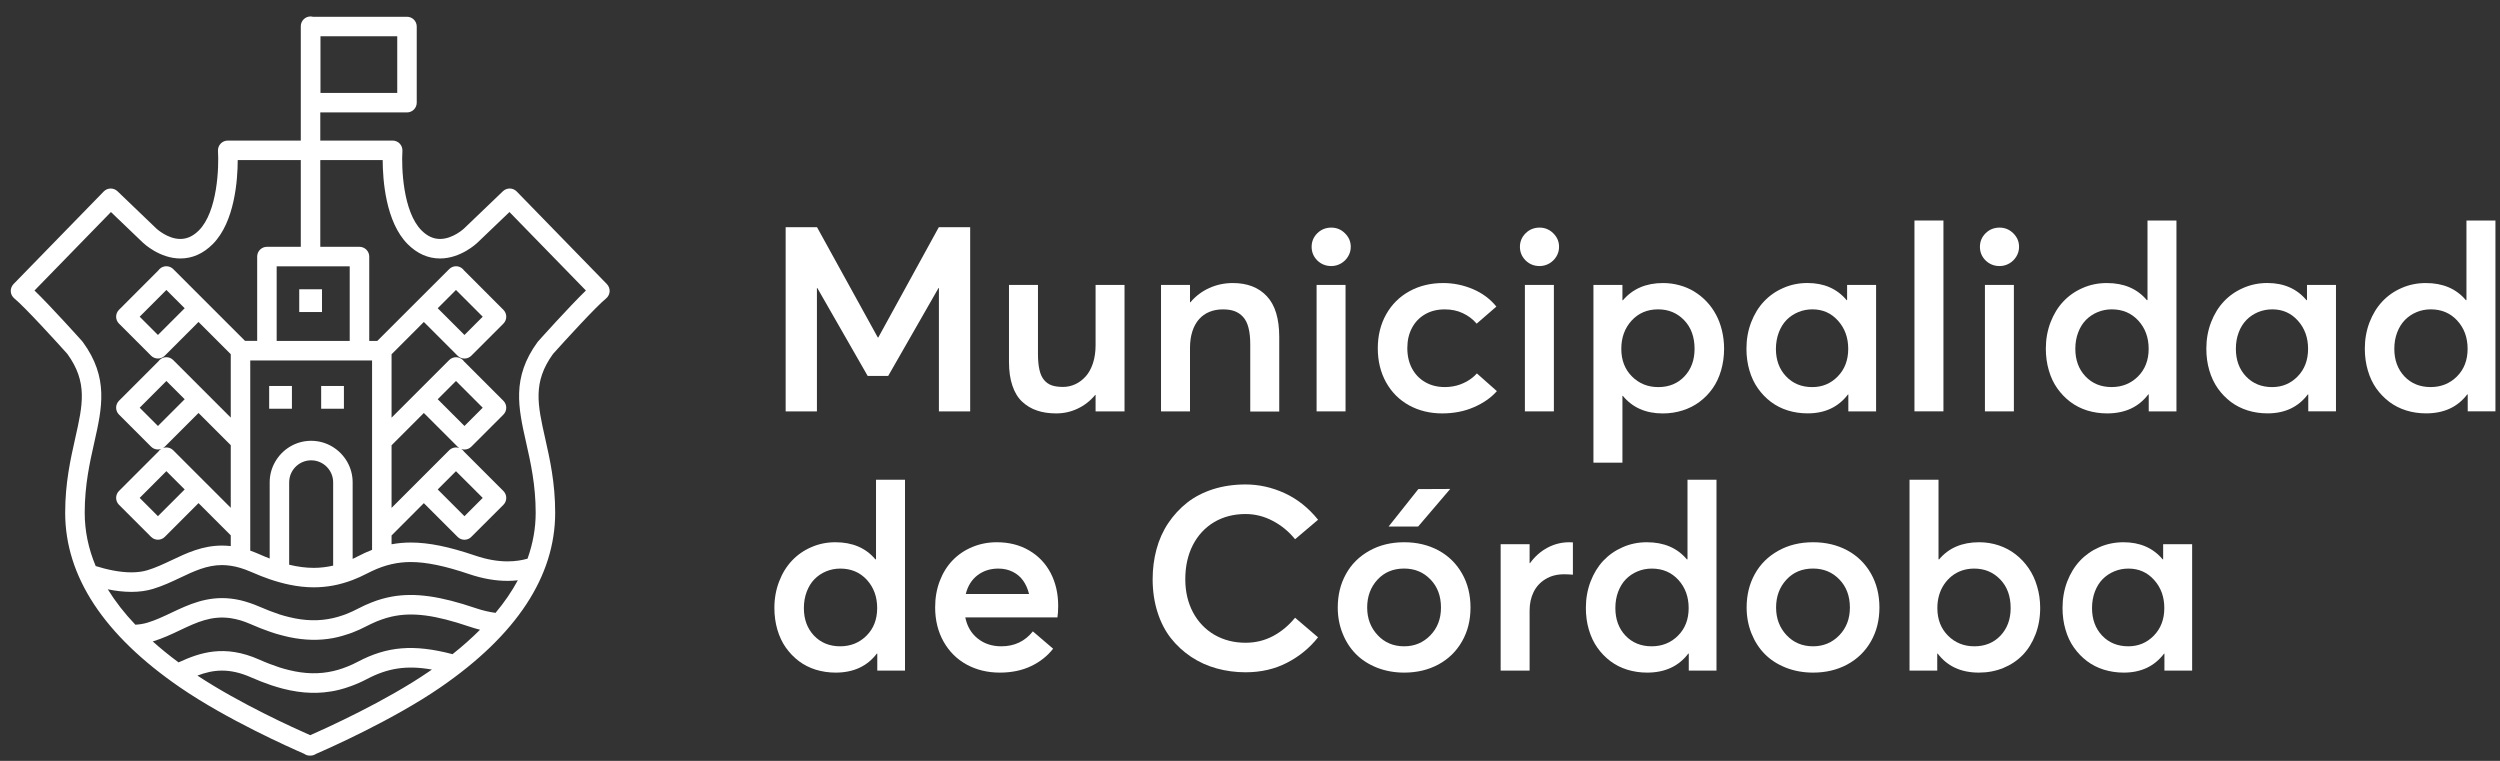 <svg width="69" height="21" viewBox="0 0 69 21" fill="none" xmlns="http://www.w3.org/2000/svg">
<rect x="0" y="0" width="69" height="21" fill="#333333" stroke="none"/>
<path d="M7.429 10.653V10.835V10.9V11.17V11.281H8.057V11.17V10.9V10.653H7.97H7.429Z" fill="white"/>
<path d="M8.864 10.653V10.9V11.17V11.281H9.492V11.17V11.009V10.9V10.653H9.209H8.864Z" fill="white"/>
<path d="M8.259 7.984V8.612H8.887V7.984H8.841H8.303H8.259Z" fill="white"/>
<path d="M14.261 5.285C14.157 5.178 13.988 5.176 13.881 5.278L12.805 6.309C12.802 6.312 12.498 6.595 12.145 6.595C11.96 6.595 11.793 6.518 11.634 6.359C11.117 5.842 11.078 4.601 11.107 4.167C11.111 4.093 11.085 4.019 11.034 3.965C10.983 3.911 10.912 3.88 10.838 3.88H8.84V3.103H11.233C11.382 3.103 11.502 2.983 11.502 2.834V0.732C11.502 0.583 11.382 0.463 11.233 0.463H8.635C8.615 0.458 8.593 0.454 8.572 0.454C8.423 0.454 8.302 0.575 8.302 0.723V3.88H6.285C6.211 3.88 6.14 3.911 6.089 3.965C6.038 4.019 6.012 4.093 6.016 4.167C6.045 4.601 6.006 5.842 5.489 6.359C5.33 6.518 5.163 6.595 4.978 6.595C4.625 6.596 4.321 6.312 4.318 6.31L3.242 5.278C3.135 5.176 2.966 5.179 2.863 5.285L0.373 7.841C0.321 7.895 0.293 7.97 0.297 8.045C0.302 8.12 0.338 8.19 0.397 8.238C0.674 8.464 1.538 9.409 1.859 9.768C2.424 10.55 2.286 11.165 2.076 12.096C1.947 12.672 1.799 13.326 1.799 14.152C1.799 15.905 2.865 17.526 4.967 18.971C6.261 19.861 8.025 20.644 8.394 20.804C8.398 20.807 8.402 20.809 8.406 20.812C8.449 20.841 8.501 20.855 8.553 20.855C8.553 20.855 8.561 20.855 8.566 20.855C8.62 20.855 8.673 20.839 8.72 20.809L8.722 20.807C9.076 20.654 10.856 19.865 12.156 18.971C14.258 17.526 15.323 15.904 15.323 14.151C15.323 13.326 15.176 12.672 15.046 12.095C14.837 11.165 14.699 10.549 15.264 9.768C15.586 9.409 16.449 8.463 16.727 8.238C16.785 8.19 16.821 8.12 16.826 8.044C16.83 7.969 16.802 7.895 16.75 7.841L14.261 5.285ZM8.845 1.001H10.964V2.565H8.845V1.001ZM8.84 7.351H9.652V9.409H7.636V7.351H8.302H8.84ZM9.585 12.75C9.388 12.403 9.015 12.166 8.588 12.166C8.161 12.166 7.789 12.402 7.592 12.75C7.497 12.916 7.443 13.108 7.443 13.312V13.362V15.09V15.415C7.35 15.379 7.256 15.341 7.158 15.297C7.073 15.259 6.99 15.227 6.907 15.198V14.555V12.826V12.066V10.315V9.948H7.098H7.301H7.367H7.636H9.652H9.876H9.921H10.191H10.269V10.317V12.067V12.828V14.557V15.176C10.139 15.226 10.008 15.286 9.876 15.355C9.828 15.38 9.78 15.403 9.733 15.426V15.092V13.363V13.312C9.733 13.108 9.679 12.916 9.585 12.75ZM9.195 13.312V15.611C9.018 15.651 8.84 15.673 8.66 15.673C8.444 15.673 8.219 15.644 7.981 15.586V13.312C7.981 13.305 7.982 13.299 7.982 13.292C7.983 13.276 7.983 13.261 7.985 13.246C8.018 12.942 8.276 12.705 8.588 12.705C8.922 12.705 9.195 12.977 9.195 13.312ZM2.338 14.152C2.338 13.386 2.478 12.763 2.602 12.214C2.818 11.253 3.005 10.424 2.286 9.44C2.281 9.433 2.275 9.426 2.27 9.42C2.23 9.375 1.424 8.476 0.952 8.018L3.062 5.852L3.945 6.698C3.964 6.716 4.405 7.134 4.978 7.134C5.308 7.134 5.608 7.001 5.87 6.739C6.481 6.128 6.56 4.96 6.561 4.418H8.302V6.812H7.367C7.218 6.812 7.098 6.933 7.098 7.081V9.408H6.763L4.781 7.427C4.676 7.322 4.506 7.322 4.401 7.427C4.389 7.438 4.378 7.451 4.369 7.465L3.284 8.551C3.179 8.656 3.179 8.826 3.284 8.931L4.169 9.816C4.219 9.867 4.287 9.895 4.359 9.895C4.43 9.895 4.499 9.867 4.549 9.816L5.479 8.886L6.369 9.776V11.526L4.781 9.938C4.676 9.832 4.506 9.832 4.401 9.938C4.389 9.95 4.378 9.963 4.369 9.976L3.284 11.061C3.179 11.167 3.179 11.337 3.284 11.442L4.169 12.327C4.219 12.378 4.287 12.406 4.359 12.406C4.39 12.406 4.419 12.4 4.447 12.39C4.431 12.401 4.415 12.413 4.401 12.428C4.389 12.44 4.378 12.452 4.369 12.466L3.284 13.551C3.179 13.656 3.179 13.827 3.284 13.932L4.169 14.817C4.219 14.868 4.288 14.896 4.359 14.896C4.43 14.896 4.499 14.868 4.549 14.817L5.479 13.886L6.369 14.776V15.072C6.288 15.063 6.208 15.058 6.128 15.058C5.588 15.058 5.157 15.262 4.742 15.459C4.515 15.566 4.301 15.668 4.069 15.738C3.941 15.777 3.792 15.797 3.627 15.797C3.289 15.797 2.933 15.715 2.641 15.623C2.44 15.143 2.338 14.653 2.338 14.152ZM5.097 8.507L4.359 9.245L3.855 8.741L4.592 8.003L5.097 8.507ZM4.781 12.428C4.706 12.353 4.596 12.332 4.502 12.365C4.519 12.355 4.535 12.342 4.549 12.328L5.479 11.398L6.369 12.287V14.016L4.781 12.428ZM5.097 13.509L4.359 14.247L3.855 13.742L4.592 13.004L5.097 13.509ZM4.359 11.757L3.855 11.253L4.592 10.515L5.097 11.019L4.359 11.757ZM11.852 18.527C10.646 19.356 9.004 20.097 8.561 20.291C8.141 20.106 6.634 19.428 5.448 18.646C5.878 18.483 6.323 18.425 6.939 18.699C7.127 18.782 7.308 18.852 7.483 18.911C7.593 18.947 7.701 18.98 7.806 19.007C7.945 19.043 8.079 19.07 8.211 19.089C8.461 19.126 8.702 19.131 8.938 19.11C9.078 19.096 9.216 19.074 9.353 19.04C9.464 19.013 9.575 18.978 9.686 18.937C9.833 18.884 9.979 18.82 10.127 18.742C10.695 18.443 11.215 18.355 11.921 18.48C11.897 18.495 11.875 18.511 11.852 18.527ZM12.49 18.055C11.413 17.773 10.681 17.84 9.876 18.264C9.828 18.29 9.78 18.313 9.733 18.335C9.643 18.376 9.554 18.413 9.464 18.444C9.375 18.476 9.285 18.502 9.195 18.522C8.811 18.61 8.417 18.602 7.981 18.495C7.893 18.474 7.804 18.449 7.712 18.42C7.624 18.391 7.535 18.359 7.443 18.324C7.349 18.288 7.256 18.25 7.158 18.206C6.193 17.777 5.515 18.012 4.928 18.282C4.671 18.092 4.434 17.899 4.215 17.703C4.219 17.702 4.223 17.702 4.226 17.701C4.495 17.618 4.738 17.504 4.972 17.392C5.426 17.177 5.835 16.984 6.369 17.062C6.455 17.075 6.545 17.095 6.638 17.122C6.722 17.147 6.81 17.18 6.901 17.219C6.914 17.225 6.926 17.229 6.939 17.235C7.112 17.312 7.28 17.377 7.443 17.433C7.499 17.452 7.554 17.471 7.609 17.488C7.643 17.498 7.677 17.507 7.712 17.517C7.803 17.542 7.893 17.565 7.981 17.584C8.408 17.674 8.807 17.683 9.195 17.611C9.285 17.594 9.375 17.572 9.464 17.545C9.524 17.528 9.585 17.509 9.645 17.488C9.674 17.478 9.704 17.467 9.733 17.456C9.864 17.406 9.995 17.346 10.127 17.277C10.166 17.256 10.205 17.238 10.244 17.219C10.342 17.172 10.44 17.131 10.538 17.097C10.627 17.066 10.716 17.04 10.807 17.019C11.389 16.887 12.02 16.978 12.954 17.294C13.056 17.328 13.154 17.357 13.249 17.381C13.021 17.609 12.769 17.834 12.49 18.055ZM13.677 16.915C13.508 16.892 13.326 16.852 13.127 16.784C12.156 16.455 11.453 16.35 10.807 16.468C10.716 16.485 10.626 16.506 10.538 16.531C10.447 16.557 10.358 16.587 10.269 16.622C10.139 16.672 10.008 16.732 9.876 16.801C9.828 16.826 9.78 16.849 9.733 16.872C9.672 16.9 9.611 16.926 9.551 16.95C9.522 16.961 9.493 16.971 9.464 16.981C9.375 17.012 9.285 17.038 9.195 17.059C8.811 17.147 8.417 17.139 7.981 17.032C7.893 17.011 7.804 16.986 7.712 16.957C7.706 16.954 7.7 16.952 7.693 16.95C7.612 16.923 7.528 16.893 7.443 16.86C7.349 16.824 7.256 16.786 7.158 16.743C7.072 16.705 6.989 16.674 6.907 16.646C6.815 16.614 6.725 16.588 6.638 16.567C6.546 16.546 6.456 16.531 6.369 16.521C5.712 16.448 5.204 16.688 4.742 16.906C4.515 17.014 4.301 17.115 4.069 17.186C3.964 17.217 3.852 17.236 3.736 17.242C3.432 16.923 3.18 16.597 2.975 16.265C3.186 16.308 3.407 16.336 3.627 16.336C3.845 16.336 4.047 16.308 4.226 16.253C4.495 16.171 4.738 16.057 4.972 15.946C5.351 15.766 5.709 15.596 6.128 15.596C6.207 15.596 6.288 15.603 6.369 15.615C6.457 15.628 6.547 15.648 6.638 15.676C6.726 15.702 6.815 15.735 6.907 15.775C6.918 15.779 6.929 15.783 6.939 15.788C7.114 15.865 7.282 15.931 7.443 15.987C7.535 16.018 7.624 16.046 7.712 16.07C7.803 16.096 7.893 16.118 7.981 16.136C8.215 16.185 8.44 16.21 8.66 16.21C8.841 16.21 9.019 16.193 9.195 16.161C9.285 16.144 9.375 16.123 9.464 16.097C9.554 16.072 9.643 16.042 9.733 16.008C9.864 15.958 9.995 15.899 10.127 15.83C10.175 15.805 10.222 15.781 10.269 15.76C10.36 15.717 10.449 15.681 10.538 15.649C10.628 15.617 10.718 15.592 10.807 15.571C10.98 15.532 11.153 15.512 11.336 15.512C11.766 15.512 12.28 15.619 12.954 15.847C13.315 15.969 13.67 16.032 14.008 16.032C14.108 16.032 14.202 16.026 14.292 16.016C14.128 16.321 13.923 16.621 13.677 16.915ZM14.854 9.42C14.848 9.426 14.843 9.433 14.837 9.44C14.118 10.424 14.305 11.253 14.521 12.214C14.645 12.763 14.785 13.386 14.785 14.152C14.785 14.582 14.708 15.004 14.56 15.419C14.41 15.462 14.227 15.494 14.008 15.494C13.729 15.494 13.432 15.441 13.127 15.338C12.386 15.086 11.833 14.974 11.336 14.974C11.156 14.974 10.98 14.99 10.807 15.022V14.779L11.698 13.887L12.629 14.817C12.679 14.869 12.748 14.897 12.819 14.897C12.89 14.897 12.959 14.869 13.009 14.817L13.894 13.933C13.999 13.828 13.999 13.657 13.894 13.552L12.809 12.467C12.8 12.453 12.789 12.44 12.777 12.428C12.763 12.414 12.747 12.402 12.73 12.391C12.758 12.401 12.788 12.407 12.819 12.407C12.89 12.407 12.959 12.379 13.009 12.328L13.894 11.443C13.999 11.338 13.999 11.168 13.894 11.062L12.809 9.977C12.8 9.964 12.789 9.951 12.777 9.938C12.672 9.833 12.502 9.833 12.397 9.938L10.807 11.528V9.778L11.698 8.886L12.629 9.817C12.679 9.868 12.748 9.896 12.819 9.896C12.89 9.896 12.959 9.868 13.009 9.817L13.894 8.932C13.999 8.827 13.999 8.656 13.894 8.551L12.809 7.465C12.8 7.452 12.789 7.439 12.777 7.428C12.672 7.322 12.502 7.322 12.397 7.428L10.414 9.409H10.191V7.081C10.191 6.933 10.07 6.812 9.921 6.812H8.84V4.418H10.562C10.564 4.96 10.642 6.128 11.253 6.739C11.515 7.001 11.815 7.134 12.145 7.134C12.718 7.134 13.159 6.716 13.177 6.698L14.061 5.852L16.171 8.018C15.699 8.476 14.894 9.375 14.854 9.42ZM12.629 12.328C12.643 12.342 12.659 12.354 12.676 12.365C12.581 12.332 12.472 12.353 12.397 12.428L10.807 14.018V12.29L11.698 11.398L12.629 12.328ZM12.081 11.019L12.585 10.515L13.323 11.253L12.819 11.757L12.081 11.019ZM13.323 13.742L12.819 14.247L12.081 13.509L12.585 13.005L13.323 13.742ZM12.081 8.507L12.585 8.003L13.323 8.741L12.819 9.245L12.081 8.507Z" fill="white"/>
<path d="M22.547 7.948H22.557L23.948 10.376H24.514L25.904 7.948H25.914V11.354H26.777V6.271H25.911L24.241 9.314H24.227L22.55 6.271H21.684V11.354H22.547V7.948Z" fill="white"/>
<path d="M30.238 9.533C30.238 9.715 30.213 9.88 30.165 10.027C30.115 10.176 30.049 10.297 29.965 10.389C29.881 10.482 29.786 10.555 29.679 10.604C29.571 10.654 29.458 10.679 29.34 10.679C29.216 10.679 29.113 10.665 29.029 10.636C28.945 10.607 28.874 10.557 28.816 10.487C28.758 10.418 28.715 10.325 28.689 10.208C28.662 10.091 28.648 9.946 28.648 9.771V7.864H27.848V9.988C27.848 10.242 27.879 10.461 27.943 10.646C28.005 10.832 28.096 10.979 28.213 11.088C28.331 11.198 28.467 11.279 28.622 11.331C28.777 11.384 28.953 11.41 29.151 11.41C29.359 11.41 29.556 11.367 29.741 11.279C29.927 11.192 30.09 11.066 30.227 10.901H30.238V11.354H31.037V7.865H30.238V9.533Z" fill="white"/>
<path d="M32.844 9.6C32.844 9.433 32.866 9.281 32.909 9.146C32.952 9.012 33.014 8.9 33.093 8.811C33.171 8.722 33.267 8.654 33.379 8.608C33.49 8.562 33.614 8.539 33.749 8.539C33.875 8.539 33.983 8.554 34.072 8.587C34.162 8.62 34.24 8.672 34.308 8.746C34.376 8.82 34.426 8.919 34.458 9.045C34.491 9.171 34.507 9.324 34.507 9.506V11.358H35.307V9.3C35.307 8.795 35.194 8.42 34.966 8.177C34.739 7.933 34.426 7.812 34.025 7.812C33.797 7.812 33.581 7.857 33.378 7.949C33.176 8.039 33.001 8.17 32.855 8.343H32.844V7.865H32.044V11.354H32.844L32.844 9.6Z" fill="white"/>
<path d="M36.743 7.343C36.839 7.343 36.928 7.319 37.01 7.272C37.093 7.224 37.159 7.159 37.207 7.078C37.257 6.996 37.281 6.907 37.281 6.813C37.281 6.668 37.228 6.544 37.121 6.439C37.016 6.334 36.89 6.282 36.743 6.282C36.592 6.282 36.463 6.334 36.358 6.437C36.254 6.541 36.201 6.666 36.201 6.813C36.201 6.959 36.254 7.085 36.358 7.189C36.463 7.291 36.592 7.343 36.743 7.343Z" fill="white"/>
<path d="M37.137 7.864H36.338V11.354H37.137V7.864Z" fill="white"/>
<path d="M40.637 10.425C40.59 10.462 40.539 10.496 40.483 10.528C40.427 10.559 40.368 10.586 40.304 10.61C40.242 10.633 40.174 10.652 40.1 10.664C40.027 10.677 39.953 10.683 39.879 10.683C39.676 10.683 39.496 10.639 39.339 10.549C39.181 10.459 39.059 10.333 38.972 10.17C38.885 10.007 38.842 9.82 38.842 9.608C38.842 9.398 38.884 9.212 38.971 9.05C39.056 8.888 39.178 8.763 39.334 8.673C39.49 8.583 39.67 8.539 39.875 8.539C40.059 8.539 40.226 8.573 40.374 8.644C40.523 8.713 40.651 8.809 40.756 8.933L41.3 8.462C41.13 8.252 40.914 8.091 40.651 7.979C40.388 7.868 40.115 7.812 39.833 7.812C39.484 7.812 39.173 7.888 38.899 8.039C38.625 8.19 38.411 8.403 38.258 8.676C38.104 8.95 38.027 9.263 38.027 9.614C38.027 9.966 38.104 10.279 38.256 10.553C38.409 10.826 38.62 11.038 38.89 11.187C39.16 11.335 39.465 11.41 39.805 11.41C40.127 11.41 40.418 11.353 40.68 11.238C40.942 11.125 41.154 10.976 41.314 10.795L40.762 10.306C40.725 10.348 40.683 10.387 40.637 10.425Z" fill="white"/>
<path d="M42.492 7.343C42.588 7.343 42.677 7.319 42.76 7.272C42.842 7.224 42.908 7.159 42.957 7.078C43.006 6.996 43.03 6.907 43.03 6.813C43.03 6.668 42.977 6.544 42.871 6.439C42.765 6.334 42.639 6.282 42.492 6.282C42.341 6.282 42.212 6.334 42.108 6.437C42.003 6.541 41.95 6.666 41.95 6.813C41.95 6.959 42.003 7.085 42.108 7.189C42.213 7.291 42.341 7.343 42.492 7.343Z" fill="white"/>
<path d="M42.887 7.864H42.087V11.354H42.887V7.864Z" fill="white"/>
<path d="M47.362 8.685C47.291 8.552 47.205 8.432 47.102 8.323C47 8.215 46.886 8.124 46.763 8.048C46.64 7.972 46.504 7.914 46.358 7.874C46.211 7.833 46.059 7.812 45.9 7.812C45.432 7.812 45.063 7.97 44.793 8.287H44.779V7.865H43.979V12.77H44.779V10.925H44.79C45.055 11.248 45.423 11.411 45.893 11.411C46.084 11.411 46.266 11.383 46.44 11.328C46.614 11.273 46.77 11.194 46.908 11.09C47.047 10.987 47.166 10.864 47.268 10.72C47.369 10.577 47.447 10.411 47.502 10.224C47.556 10.037 47.585 9.837 47.585 9.625C47.585 9.453 47.565 9.286 47.527 9.126C47.488 8.964 47.434 8.818 47.362 8.685ZM46.491 10.388C46.305 10.585 46.063 10.684 45.768 10.684C45.479 10.684 45.237 10.585 45.042 10.39C44.846 10.194 44.748 9.94 44.748 9.628C44.748 9.316 44.843 9.057 45.032 8.849C45.222 8.642 45.466 8.538 45.764 8.538C46.051 8.538 46.29 8.638 46.482 8.837C46.674 9.036 46.77 9.3 46.77 9.628C46.77 9.937 46.677 10.191 46.491 10.388Z" fill="white"/>
<path d="M48.519 10.72C48.62 10.863 48.739 10.987 48.878 11.092C49.017 11.196 49.173 11.276 49.346 11.329C49.519 11.383 49.702 11.409 49.893 11.409C50.368 11.409 50.739 11.235 51.005 10.886H51.014V11.354H51.78V7.864H50.98V8.283H50.966C50.701 7.968 50.34 7.811 49.886 7.811C49.649 7.811 49.426 7.856 49.219 7.948C49.011 8.038 48.834 8.162 48.685 8.321C48.535 8.48 48.418 8.672 48.331 8.898C48.245 9.124 48.202 9.366 48.202 9.624C48.202 9.836 48.229 10.036 48.284 10.223C48.339 10.412 48.417 10.576 48.519 10.72ZM49.095 9.175C49.148 9.037 49.22 8.922 49.31 8.829C49.401 8.738 49.507 8.666 49.63 8.615C49.752 8.564 49.883 8.538 50.022 8.538C50.307 8.538 50.543 8.642 50.73 8.852C50.917 9.06 51.011 9.319 51.011 9.628C51.011 9.937 50.915 10.192 50.723 10.388C50.532 10.585 50.296 10.684 50.019 10.684C49.723 10.684 49.482 10.585 49.296 10.388C49.109 10.192 49.015 9.937 49.015 9.628C49.016 9.465 49.043 9.314 49.095 9.175Z" fill="white"/>
<path d="M53.639 6.086H52.839V11.353H53.639V6.086Z" fill="white"/>
<path d="M55.583 7.864H54.784V11.354H55.583V7.864Z" fill="white"/>
<path d="M55.188 7.343C55.284 7.343 55.373 7.319 55.455 7.272C55.538 7.224 55.604 7.159 55.652 7.078C55.702 6.996 55.726 6.907 55.726 6.813C55.726 6.668 55.673 6.544 55.567 6.439C55.461 6.334 55.334 6.282 55.188 6.282C55.036 6.282 54.908 6.334 54.803 6.437C54.698 6.541 54.646 6.666 54.646 6.813C54.646 6.959 54.698 7.085 54.803 7.189C54.909 7.291 55.037 7.343 55.188 7.343Z" fill="white"/>
<path d="M57.141 11.092C57.28 11.196 57.436 11.276 57.609 11.33C57.783 11.383 57.965 11.41 58.157 11.41C58.648 11.41 59.026 11.236 59.292 10.886H59.305V11.354H60.07V6.086H59.271V8.283H59.252C58.987 7.969 58.62 7.812 58.149 7.812C57.911 7.812 57.689 7.857 57.482 7.948C57.275 8.038 57.096 8.163 56.947 8.322C56.798 8.48 56.681 8.672 56.594 8.898C56.508 9.124 56.465 9.366 56.465 9.625C56.465 9.836 56.493 10.037 56.548 10.223C56.602 10.411 56.68 10.576 56.782 10.72C56.883 10.863 57.003 10.987 57.141 11.092ZM57.358 9.175C57.41 9.037 57.482 8.922 57.573 8.829C57.664 8.738 57.771 8.666 57.893 8.615C58.015 8.564 58.146 8.538 58.285 8.538C58.584 8.538 58.827 8.642 59.018 8.849C59.207 9.056 59.303 9.315 59.303 9.628C59.303 9.94 59.204 10.194 59.009 10.39C58.813 10.585 58.57 10.683 58.282 10.683C57.987 10.683 57.745 10.585 57.559 10.388C57.373 10.192 57.279 9.937 57.279 9.628C57.279 9.465 57.305 9.314 57.358 9.175Z" fill="white"/>
<path d="M63.673 8.284H63.658C63.393 7.969 63.033 7.811 62.58 7.811C62.341 7.811 62.119 7.857 61.912 7.948C61.705 8.038 61.526 8.163 61.377 8.322C61.228 8.481 61.111 8.672 61.024 8.898C60.938 9.124 60.895 9.366 60.895 9.624C60.895 9.836 60.922 10.036 60.977 10.223C61.032 10.411 61.111 10.576 61.212 10.72C61.313 10.863 61.433 10.986 61.571 11.092C61.71 11.196 61.866 11.275 62.039 11.329C62.213 11.383 62.395 11.409 62.586 11.409C63.062 11.409 63.432 11.235 63.697 10.885H63.708V11.353H64.473V7.864H63.673V8.284ZM63.416 10.388C63.224 10.585 62.989 10.684 62.712 10.684C62.416 10.684 62.175 10.585 61.989 10.388C61.802 10.191 61.71 9.937 61.71 9.628C61.71 9.465 61.735 9.314 61.788 9.175C61.84 9.037 61.912 8.922 62.003 8.83C62.093 8.738 62.2 8.666 62.322 8.615C62.445 8.564 62.576 8.538 62.716 8.538C63 8.538 63.236 8.642 63.422 8.851C63.61 9.06 63.703 9.319 63.703 9.628C63.703 9.937 63.608 10.191 63.416 10.388Z" fill="white"/>
<path d="M68.074 6.086V8.283H68.057C67.792 7.969 67.423 7.812 66.953 7.812C66.716 7.812 66.493 7.857 66.286 7.948C66.078 8.038 65.9 8.163 65.751 8.322C65.602 8.481 65.485 8.672 65.398 8.898C65.312 9.124 65.269 9.366 65.269 9.624C65.269 9.836 65.297 10.037 65.352 10.223C65.406 10.411 65.485 10.576 65.585 10.72C65.687 10.863 65.806 10.986 65.946 11.092C66.084 11.196 66.24 11.275 66.413 11.329C66.587 11.383 66.769 11.409 66.96 11.409C67.452 11.409 67.83 11.235 68.096 10.885H68.109V11.353H68.874V6.086H68.074ZM67.812 10.39C67.616 10.585 67.375 10.683 67.086 10.683C66.79 10.683 66.549 10.585 66.363 10.389C66.177 10.192 66.083 9.937 66.083 9.628C66.083 9.465 66.109 9.314 66.162 9.175C66.214 9.037 66.287 8.922 66.377 8.83C66.468 8.738 66.574 8.666 66.697 8.615C66.819 8.564 66.95 8.538 67.09 8.538C67.387 8.538 67.631 8.642 67.821 8.849C68.011 9.056 68.106 9.316 68.106 9.628C68.106 9.94 68.008 10.194 67.812 10.39Z" fill="white"/>
<path d="M24.178 15.438H24.161C23.896 15.123 23.527 14.966 23.057 14.966C22.82 14.966 22.597 15.011 22.39 15.103C22.182 15.193 22.004 15.318 21.856 15.476C21.706 15.635 21.589 15.826 21.503 16.052C21.416 16.278 21.373 16.52 21.373 16.779C21.373 16.991 21.401 17.191 21.455 17.378C21.51 17.565 21.588 17.731 21.689 17.874C21.791 18.018 21.911 18.141 22.049 18.247C22.188 18.351 22.344 18.43 22.517 18.484C22.691 18.537 22.873 18.564 23.064 18.564C23.555 18.564 23.934 18.389 24.2 18.04H24.213V18.508H24.978V13.24H24.178V15.438ZM23.916 17.544C23.72 17.74 23.478 17.838 23.189 17.838C22.894 17.838 22.653 17.739 22.466 17.543C22.28 17.346 22.187 17.092 22.187 16.783C22.187 16.62 22.213 16.469 22.266 16.33C22.318 16.192 22.39 16.076 22.481 15.984C22.571 15.893 22.678 15.82 22.8 15.77C22.922 15.719 23.053 15.693 23.193 15.693C23.491 15.693 23.735 15.797 23.925 16.003C24.114 16.211 24.21 16.47 24.21 16.783C24.21 17.094 24.112 17.349 23.916 17.544Z" fill="white"/>
<path d="M28.405 15.193C28.147 15.042 27.849 14.966 27.511 14.966C27.271 14.966 27.047 15.01 26.837 15.097C26.627 15.184 26.447 15.306 26.295 15.462C26.143 15.619 26.025 15.808 25.939 16.031C25.853 16.255 25.81 16.499 25.81 16.762C25.81 17.118 25.888 17.434 26.044 17.711C26.2 17.986 26.413 18.197 26.683 18.344C26.953 18.49 27.257 18.564 27.594 18.564C27.921 18.564 28.208 18.504 28.456 18.386C28.705 18.267 28.908 18.107 29.066 17.904L28.507 17.426C28.288 17.701 27.998 17.838 27.637 17.838C27.381 17.838 27.164 17.767 26.986 17.624C26.807 17.483 26.693 17.288 26.642 17.041H29.185C29.199 16.957 29.206 16.851 29.206 16.724C29.206 16.385 29.137 16.084 29 15.819C28.861 15.553 28.664 15.345 28.405 15.193ZM26.655 16.395C26.711 16.171 26.82 15.998 26.98 15.876C27.141 15.754 27.331 15.693 27.553 15.693C27.702 15.693 27.835 15.723 27.953 15.782C28.07 15.841 28.167 15.923 28.239 16.026C28.313 16.13 28.367 16.253 28.402 16.395H26.655Z" fill="white"/>
<path d="M33.511 14.41C33.763 14.262 34.051 14.187 34.378 14.187C34.64 14.187 34.892 14.251 35.13 14.377C35.368 14.502 35.574 14.672 35.744 14.883L36.379 14.345C36.114 14.017 35.806 13.772 35.455 13.611C35.104 13.45 34.745 13.371 34.377 13.371C34.056 13.371 33.757 13.415 33.481 13.502C33.205 13.591 32.966 13.715 32.764 13.874C32.561 14.035 32.388 14.223 32.243 14.439C32.098 14.656 31.991 14.895 31.92 15.157C31.849 15.42 31.813 15.695 31.813 15.986C31.813 16.312 31.858 16.615 31.946 16.893C32.034 17.172 32.158 17.411 32.316 17.613C32.474 17.814 32.661 17.986 32.877 18.13C33.093 18.273 33.327 18.379 33.581 18.449C33.835 18.519 34.101 18.555 34.377 18.555C34.801 18.555 35.183 18.467 35.521 18.292C35.86 18.118 36.146 17.884 36.378 17.59L35.744 17.049C35.573 17.259 35.372 17.429 35.139 17.554C34.905 17.678 34.652 17.74 34.377 17.74C34.058 17.74 33.772 17.666 33.519 17.521C33.267 17.373 33.069 17.167 32.927 16.901C32.785 16.634 32.714 16.329 32.714 15.986C32.714 15.63 32.784 15.316 32.923 15.043C33.064 14.771 33.26 14.56 33.511 14.41Z" fill="white"/>
<path d="M40.026 13.495L39.146 13.499L38.325 14.533H39.14L40.026 13.495Z" fill="white"/>
<path d="M39.702 15.191C39.425 15.042 39.109 14.966 38.755 14.966C38.395 14.966 38.074 15.044 37.793 15.202C37.512 15.359 37.297 15.573 37.147 15.846C36.996 16.119 36.922 16.426 36.922 16.768C36.922 17.022 36.966 17.26 37.055 17.481C37.142 17.702 37.266 17.893 37.423 18.052C37.581 18.212 37.774 18.336 38.005 18.428C38.235 18.518 38.486 18.564 38.755 18.564C39.108 18.564 39.422 18.489 39.701 18.339C39.979 18.188 40.196 17.976 40.352 17.702C40.509 17.429 40.586 17.118 40.586 16.768C40.586 16.417 40.509 16.103 40.352 15.829C40.196 15.554 39.978 15.341 39.702 15.191ZM39.478 17.535C39.282 17.737 39.042 17.838 38.755 17.838C38.459 17.838 38.215 17.735 38.023 17.53C37.831 17.325 37.734 17.071 37.734 16.768C37.734 16.461 37.829 16.205 38.017 16C38.206 15.795 38.452 15.692 38.754 15.692C39.046 15.692 39.288 15.792 39.481 15.993C39.675 16.193 39.771 16.451 39.771 16.768C39.772 17.078 39.673 17.334 39.478 17.535Z" fill="white"/>
<path d="M42.715 15.114C42.527 15.213 42.365 15.356 42.228 15.543H42.217V15.019H41.418V18.509H42.217V16.852C42.217 16.662 42.254 16.491 42.327 16.341C42.401 16.19 42.51 16.072 42.655 15.984C42.8 15.895 42.972 15.85 43.17 15.85C43.24 15.85 43.321 15.854 43.412 15.861V14.97C43.393 14.967 43.36 14.966 43.314 14.966C43.102 14.966 42.903 15.015 42.715 15.114Z" fill="white"/>
<path d="M46.575 15.438H46.557C46.292 15.123 45.924 14.966 45.453 14.966C45.215 14.966 44.993 15.011 44.786 15.103C44.579 15.193 44.401 15.318 44.251 15.476C44.103 15.635 43.986 15.826 43.899 16.052C43.813 16.278 43.77 16.52 43.77 16.779C43.77 16.991 43.797 17.191 43.852 17.378C43.907 17.565 43.985 17.731 44.086 17.874C44.187 18.018 44.307 18.141 44.446 18.247C44.584 18.351 44.74 18.43 44.914 18.484C45.087 18.537 45.27 18.564 45.461 18.564C45.952 18.564 46.331 18.389 46.596 18.04H46.61V18.508H47.375V13.24H46.575V15.438ZM46.313 17.544C46.118 17.74 45.874 17.838 45.586 17.838C45.291 17.838 45.049 17.739 44.863 17.543C44.677 17.346 44.584 17.092 44.584 16.783C44.584 16.62 44.609 16.469 44.662 16.33C44.715 16.192 44.786 16.076 44.877 15.984C44.968 15.893 45.075 15.82 45.197 15.77C45.319 15.719 45.45 15.693 45.59 15.693C45.888 15.693 46.131 15.797 46.321 16.003C46.511 16.211 46.607 16.47 46.607 16.783C46.607 17.094 46.509 17.349 46.313 17.544Z" fill="white"/>
<path d="M50.987 15.191C50.71 15.042 50.395 14.966 50.041 14.966C49.679 14.966 49.359 15.044 49.078 15.202C48.798 15.359 48.582 15.573 48.432 15.846C48.281 16.119 48.207 16.426 48.207 16.768C48.207 17.022 48.252 17.26 48.34 17.481C48.428 17.702 48.551 17.893 48.708 18.052C48.866 18.212 49.059 18.336 49.29 18.428C49.52 18.518 49.77 18.564 50.041 18.564C50.393 18.564 50.708 18.489 50.986 18.339C51.264 18.187 51.482 17.977 51.638 17.702C51.794 17.429 51.872 17.118 51.872 16.768C51.872 16.417 51.794 16.103 51.638 15.829C51.481 15.554 51.264 15.341 50.987 15.191ZM50.764 17.535C50.568 17.737 50.327 17.838 50.041 17.838C49.745 17.838 49.501 17.735 49.308 17.53C49.117 17.325 49.02 17.071 49.02 16.768C49.02 16.461 49.115 16.205 49.304 16C49.492 15.795 49.738 15.692 50.04 15.692C50.331 15.692 50.574 15.792 50.767 15.993C50.96 16.193 51.057 16.451 51.057 16.768C51.057 17.078 50.959 17.334 50.764 17.535Z" fill="white"/>
<path d="M55.992 15.685C55.89 15.536 55.771 15.409 55.633 15.302C55.496 15.194 55.341 15.112 55.168 15.053C54.994 14.995 54.813 14.966 54.624 14.966C54.154 14.966 53.785 15.123 53.52 15.438H53.503V13.24H52.703V18.508H53.468V18.04H53.481C53.747 18.39 54.126 18.564 54.617 18.564C54.857 18.564 55.081 18.522 55.289 18.437C55.498 18.352 55.677 18.232 55.826 18.079C55.975 17.925 56.092 17.736 56.179 17.512C56.265 17.289 56.309 17.045 56.309 16.779C56.309 16.571 56.281 16.374 56.225 16.187C56.171 15.999 56.093 15.832 55.992 15.685ZM55.214 17.543C55.028 17.739 54.787 17.838 54.492 17.838C54.203 17.838 53.96 17.74 53.765 17.544C53.57 17.349 53.471 17.095 53.471 16.783C53.471 16.659 53.486 16.542 53.518 16.431C53.549 16.321 53.596 16.221 53.656 16.131C53.717 16.041 53.788 15.964 53.869 15.899C53.951 15.834 54.044 15.783 54.151 15.746C54.256 15.711 54.369 15.693 54.487 15.693C54.774 15.693 55.013 15.792 55.206 15.992C55.398 16.19 55.494 16.454 55.494 16.783C55.494 17.092 55.4 17.346 55.214 17.543Z" fill="white"/>
<path d="M59.704 15.438H59.69C59.424 15.123 59.064 14.966 58.609 14.966C58.373 14.966 58.15 15.011 57.943 15.102C57.735 15.193 57.557 15.317 57.408 15.476C57.259 15.635 57.141 15.827 57.054 16.053C56.969 16.278 56.926 16.52 56.926 16.779C56.926 16.991 56.953 17.191 57.008 17.378C57.062 17.566 57.14 17.732 57.242 17.874C57.343 18.018 57.463 18.141 57.602 18.247C57.74 18.351 57.896 18.43 58.07 18.484C58.243 18.537 58.425 18.564 58.617 18.564C59.092 18.564 59.462 18.39 59.728 18.04H59.738V18.508H60.503V15.019H59.703V15.438H59.704ZM59.446 17.543C59.255 17.739 59.019 17.838 58.742 17.838C58.446 17.838 58.205 17.739 58.019 17.543C57.833 17.346 57.74 17.092 57.74 16.783C57.74 16.619 57.766 16.469 57.818 16.33C57.871 16.191 57.943 16.076 58.033 15.984C58.124 15.893 58.23 15.821 58.353 15.77C58.475 15.718 58.606 15.693 58.746 15.693C59.03 15.693 59.266 15.797 59.453 16.006C59.641 16.214 59.735 16.473 59.735 16.783C59.735 17.092 59.638 17.346 59.446 17.543Z" fill="white"/>
</svg>
